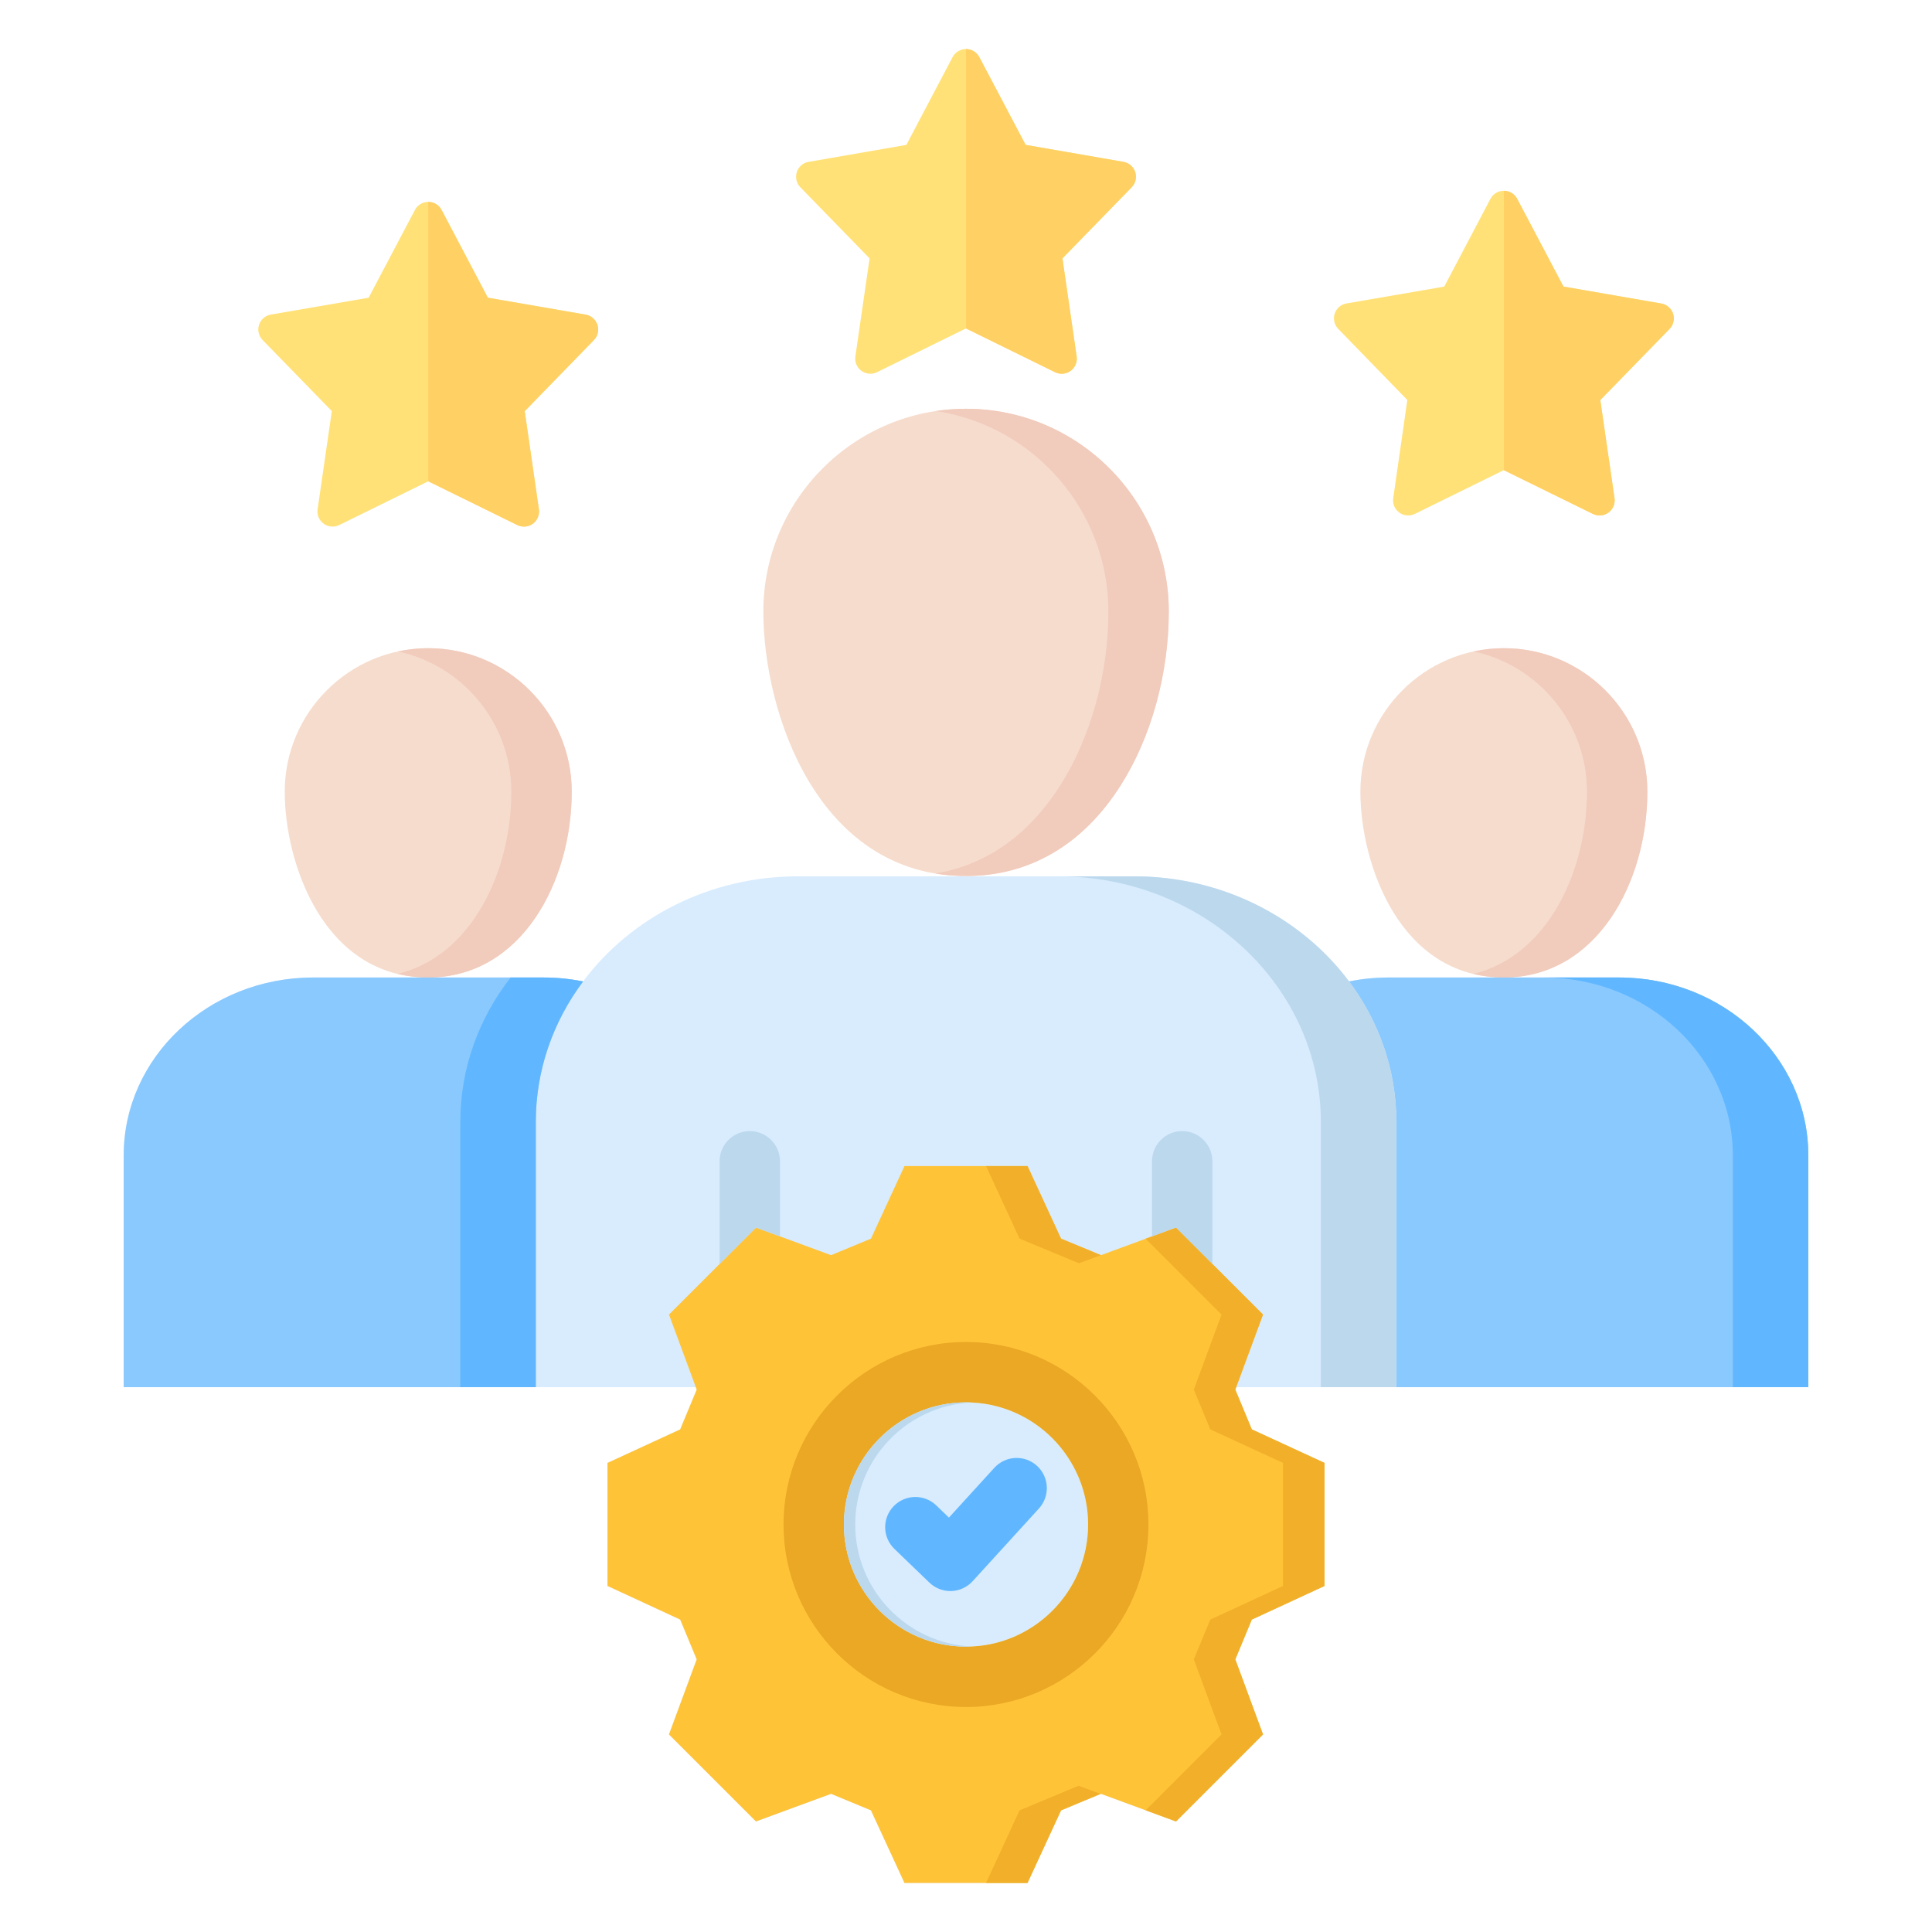 <svg xmlns="http://www.w3.org/2000/svg" id="Layer_1" viewBox="0 0 512 512" data-name="Layer 1"><path d="m479.217 367.616v-61.448c0-25.982-22.496-47.12-50.147-47.12h-61.087c-3.552 0-7.057.351-10.479 1.044-12.575-16.823-33.407-27.854-56.949-27.854h-89.108c-23.535 0-44.359 11.033-56.929 27.858-3.437-.695-6.949-1.047-10.5-1.047h-61.058c-27.667 0-50.176 21.138-50.176 47.12v61.447h151.615s.239.648.239.648l-4.374 10.541-19.271 8.884v32.599l19.268 8.915 4.376 10.546-7.35 19.893 23.058 23.058 19.895-7.319 10.576 4.38 8.884 19.239h32.6l8.884-19.239 10.576-4.38 19.895 7.319 23.057-23.058-7.35-19.892 4.376-10.547 19.269-8.915v-32.599l-19.271-8.885-4.374-10.541.239-.647h151.615z" fill="#d8ecfe"></path><path d="m351.007 420.289v-32.6l-19.27-8.884-4.374-10.541 7.349-19.892-23.057-23.058-19.894 7.319-10.576-4.38-8.885-19.239h-32.6l-8.884 19.239-10.576 4.38-19.895-7.319-23.058 23.058 7.35 19.892-4.373 10.541-19.271 8.884v32.6l19.268 8.915 4.376 10.546-7.35 19.893 23.058 23.057 19.895-7.319 10.576 4.38 8.884 19.239h32.6l8.885-19.239 10.576-4.38 19.894 7.319 23.057-23.057-7.349-19.893 4.376-10.546z" fill="#ffc338"></path><g fill="#f6dccd"><path d="m256.015 232.155c16.81 0 30.967-8.286 40.94-23.962 8.123-12.767 12.782-29.586 12.782-46.143 0-29.622-24.1-53.722-53.722-53.722s-53.722 24.1-53.722 53.722c0 27.104 14.585 70.105 53.722 70.105z"></path><path d="m436.567 209.805c0-20.968-17.059-38.026-38.026-38.026s-38.026 17.059-38.026 38.026c0 19.039 10.324 49.244 38.026 49.244 24.699 0 38.026-25.372 38.026-49.244z"></path><path d="m151.514 209.805c0-20.968-17.059-38.026-38.026-38.026s-38.026 17.059-38.026 38.026c0 19.039 10.324 49.244 38.026 49.244 24.699 0 38.026-25.372 38.026-49.244z"></path></g><g fill="#f1cbbc"><path d="m113.488 171.779c-2.744 0-5.419.299-8 .854 17.138 3.685 30.026 18.949 30.026 37.172 0 21.174-10.493 43.512-30.098 48.295 2.512.606 5.193.949 8.072.949 24.699 0 38.026-25.372 38.026-49.244 0-20.968-17.059-38.026-38.026-38.026z"></path><path d="m256.015 108.328c-2.718 0-5.389.207-8 .598 25.841 3.875 45.722 26.22 45.722 53.124 0 16.557-4.658 33.376-12.782 46.143-8.371 13.158-19.698 21.086-33.059 23.301 2.581.429 5.283.661 8.119.661 16.81 0 30.967-8.286 40.94-23.962 8.123-12.767 12.782-29.586 12.782-46.143 0-29.622-24.1-53.722-53.722-53.722z"></path><path d="m398.541 171.779c-2.744 0-5.419.299-8 .854 17.138 3.685 30.026 18.949 30.026 37.172 0 21.174-10.493 43.512-30.098 48.295 2.512.606 5.193.949 8.072.949 24.699 0 38.026-25.372 38.026-49.244 0-20.968-17.059-38.026-38.026-38.026z"></path></g><path d="m429.07 259.049h-61.087c-3.552 0-7.057.351-10.479 1.044 7.892 10.557 12.541 23.389 12.541 37.226v70.298h109.172v-61.448c0-25.982-22.496-47.12-50.147-47.12z" fill="#8ac9fe"></path><path d="m141.985 297.319c0-13.835 4.646-26.666 12.533-37.222-3.437-.695-6.949-1.047-10.5-1.047h-61.058c-27.667 0-50.176 21.138-50.176 47.12v61.447h109.202v-70.297z" fill="#8ac9fe"></path><path d="m300.554 232.239h-20c38.317 0 69.49 29.195 69.49 65.08v70.298h20v-70.298c0-35.885-31.173-65.08-69.49-65.08z" fill="#bcd8ed"></path><path d="m141.985 367.616v-70.297c0-13.835 4.646-26.666 12.533-37.222-3.437-.695-6.949-1.047-10.5-1.047h-8.704c-8.371 10.749-13.328 23.974-13.328 38.27v70.297h20z" fill="#60b7ff"></path><path d="m429.07 259.049h-20c27.651 0 50.147 21.138 50.147 47.12v61.448h20v-61.448c0-25.982-22.496-47.12-50.147-47.12z" fill="#60b7ff"></path><path d="m155.202 83.37-25.917-4.471-12.242-23.256c-.691-1.313-2.053-2.136-3.538-2.137h-.002c-1.483 0-2.845.821-3.538 2.133l-12.272 23.259-25.919 4.471c-1.463.252-2.666 1.294-3.125 2.707s-.097 2.962.939 4.026l18.349 18.845-3.769 26.033c-.213 1.469.405 2.935 1.605 3.808s2.785 1.01 4.117.355l23.612-11.601 23.581 11.601c.56.275 1.164.411 1.765.411.83 0 1.655-.258 2.351-.764 1.201-.872 1.82-2.336 1.609-3.805l-3.741-26.037 18.322-18.847c1.035-1.064 1.395-2.614.936-4.025-.459-1.412-1.662-2.453-3.124-2.705z" fill="#ffe177"></path><path d="m297.718 42.896-25.922-4.501-12.274-23.262c-.692-1.312-2.054-2.133-3.538-2.133h-.002c-1.484 0-2.846.823-3.538 2.137l-12.243 23.259-25.919 4.5c-1.462.254-2.664 1.296-3.121 2.708s-.096 2.96.939 4.024l18.348 18.844-3.769 26.001c-.213 1.469.405 2.936 1.606 3.809.696.506 1.522.765 2.353.765.602 0 1.206-.136 1.765-.411l23.581-11.601 23.612 11.601c1.333.655 2.917.518 4.118-.355 1.2-.873 1.818-2.339 1.605-3.808l-3.768-26.001 18.348-18.844c1.035-1.063 1.397-2.612.939-4.024s-1.659-2.454-3.121-2.708z" fill="#ffe177"></path><path d="m443.379 83.128c-.459-1.412-1.662-2.454-3.125-2.707l-25.918-4.471-12.273-23.26c-.692-1.312-2.054-2.133-3.538-2.133h-.002c-1.484 0-2.846.823-3.538 2.137l-12.242 23.257-25.917 4.47c-1.463.252-2.666 1.293-3.125 2.705-.458 1.411-.099 2.961.936 4.025l18.322 18.848-3.741 26.037c-.211 1.469.408 2.934 1.609 3.805 1.2.873 2.785 1.007 4.116.353l23.581-11.601 23.612 11.601c.559.275 1.163.41 1.764.41.831 0 1.657-.259 2.354-.766 1.2-.873 1.818-2.339 1.605-3.808l-3.769-26.033 18.349-18.845c1.036-1.064 1.397-2.614.938-4.026z" fill="#ffe177"></path><path d="m255.986 452.371c-26.652 0-48.336-21.696-48.336-48.364s21.684-48.364 48.336-48.364 48.364 21.696 48.364 48.364-21.696 48.364-48.364 48.364zm0-80.729c-17.83 0-32.336 14.519-32.336 32.364s14.506 32.364 32.336 32.364 32.364-14.519 32.364-32.364-14.519-32.364-32.364-32.364z" fill="#eaa824"></path><path d="m255.991 371.643c-17.835 0-32.345 14.519-32.345 32.364s14.51 32.364 32.345 32.364 32.364-14.519 32.364-32.364-14.519-32.364-32.364-32.364z" fill="#d8ecfe"></path><path d="m226.645 404.007c0-17.342 13.704-31.539 30.846-32.326-.498-.023-.997-.038-1.5-.038-17.835 0-32.345 14.519-32.345 32.364s14.51 32.364 32.345 32.364c.503 0 1.003-.015 1.5-.038-17.141-.787-30.846-14.984-30.846-32.326z" fill="#bcd8ed"></path><path d="m285.935 334.776 5.826-2.143-10.576-4.38-8.885-19.239h-11l8.885 19.239z" fill="#f2b02a"></path><path d="m285.821 473.238-15.636 6.523-8.885 19.239h11l8.885-19.239 10.461-4.38z" fill="#f2b02a"></path><path d="m351.007 420.289v-32.6l-19.27-8.884-4.374-10.541 7.349-19.892-23.057-23.058-8.041 2.959 20.098 20.099-7.349 19.892 4.374 10.541 19.27 8.884v32.6l-19.268 8.915-4.376 10.546 7.349 19.893-20.098 20.099 8.041 2.958 23.057-23.057-7.349-19.893 4.376-10.546z" fill="#f2b02a"></path><path d="m251.847 421.645c-2.066 0-4.057-.8-5.55-2.238l-9.269-8.929c-3.182-3.065-3.276-8.13-.211-11.312s8.129-3.276 11.312-.211l3.347 3.225 12.034-13.199c2.976-3.264 8.037-3.499 11.302-.521 3.265 2.977 3.499 8.037.521 11.302l-17.574 19.275c-1.455 1.596-3.494 2.536-5.652 2.605-.086.003-.173.004-.26.004z" fill="#60b7ff"></path><g fill="#bcd8ed"><path d="m311.655 325.314 9.641 9.641v-27.201c0-4.418-3.582-8-8-8s-8 3.582-8 8v19.899z"></path><path d="m200.345 325.314 6.359 2.339v-19.899c0-4.418-3.582-8-8-8s-8 3.582-8 8v27.201z"></path></g><path d="m297.718 42.896-25.922-4.501-12.274-23.262c-.69-1.307-2.044-2.126-3.522-2.132v74.042l23.597 11.594c1.333.655 2.917.518 4.118-.355 1.2-.873 1.818-2.339 1.605-3.808l-3.768-26.001 18.348-18.844c1.035-1.063 1.397-2.612.939-4.024s-1.659-2.454-3.121-2.708z" fill="#ffd064"></path><path d="m440.259 80.454-25.922-4.501-12.274-23.262c-.69-1.307-2.044-2.126-3.522-2.132v74.042l23.597 11.594c1.333.655 2.917.518 4.118-.355 1.2-.873 1.818-2.339 1.605-3.808l-3.768-26.001 18.348-18.844c1.035-1.063 1.397-2.612.939-4.024s-1.659-2.454-3.121-2.708z" fill="#ffd064"></path><path d="m155.206 83.402-25.922-4.501-12.274-23.262c-.69-1.307-2.044-2.126-3.522-2.132v74.042l23.597 11.594c1.333.655 2.917.518 4.118-.355 1.2-.873 1.818-2.339 1.605-3.808l-3.768-26.001 18.348-18.844c1.035-1.063 1.397-2.612.939-4.024s-1.659-2.454-3.121-2.708z" fill="#ffd064"></path></svg>